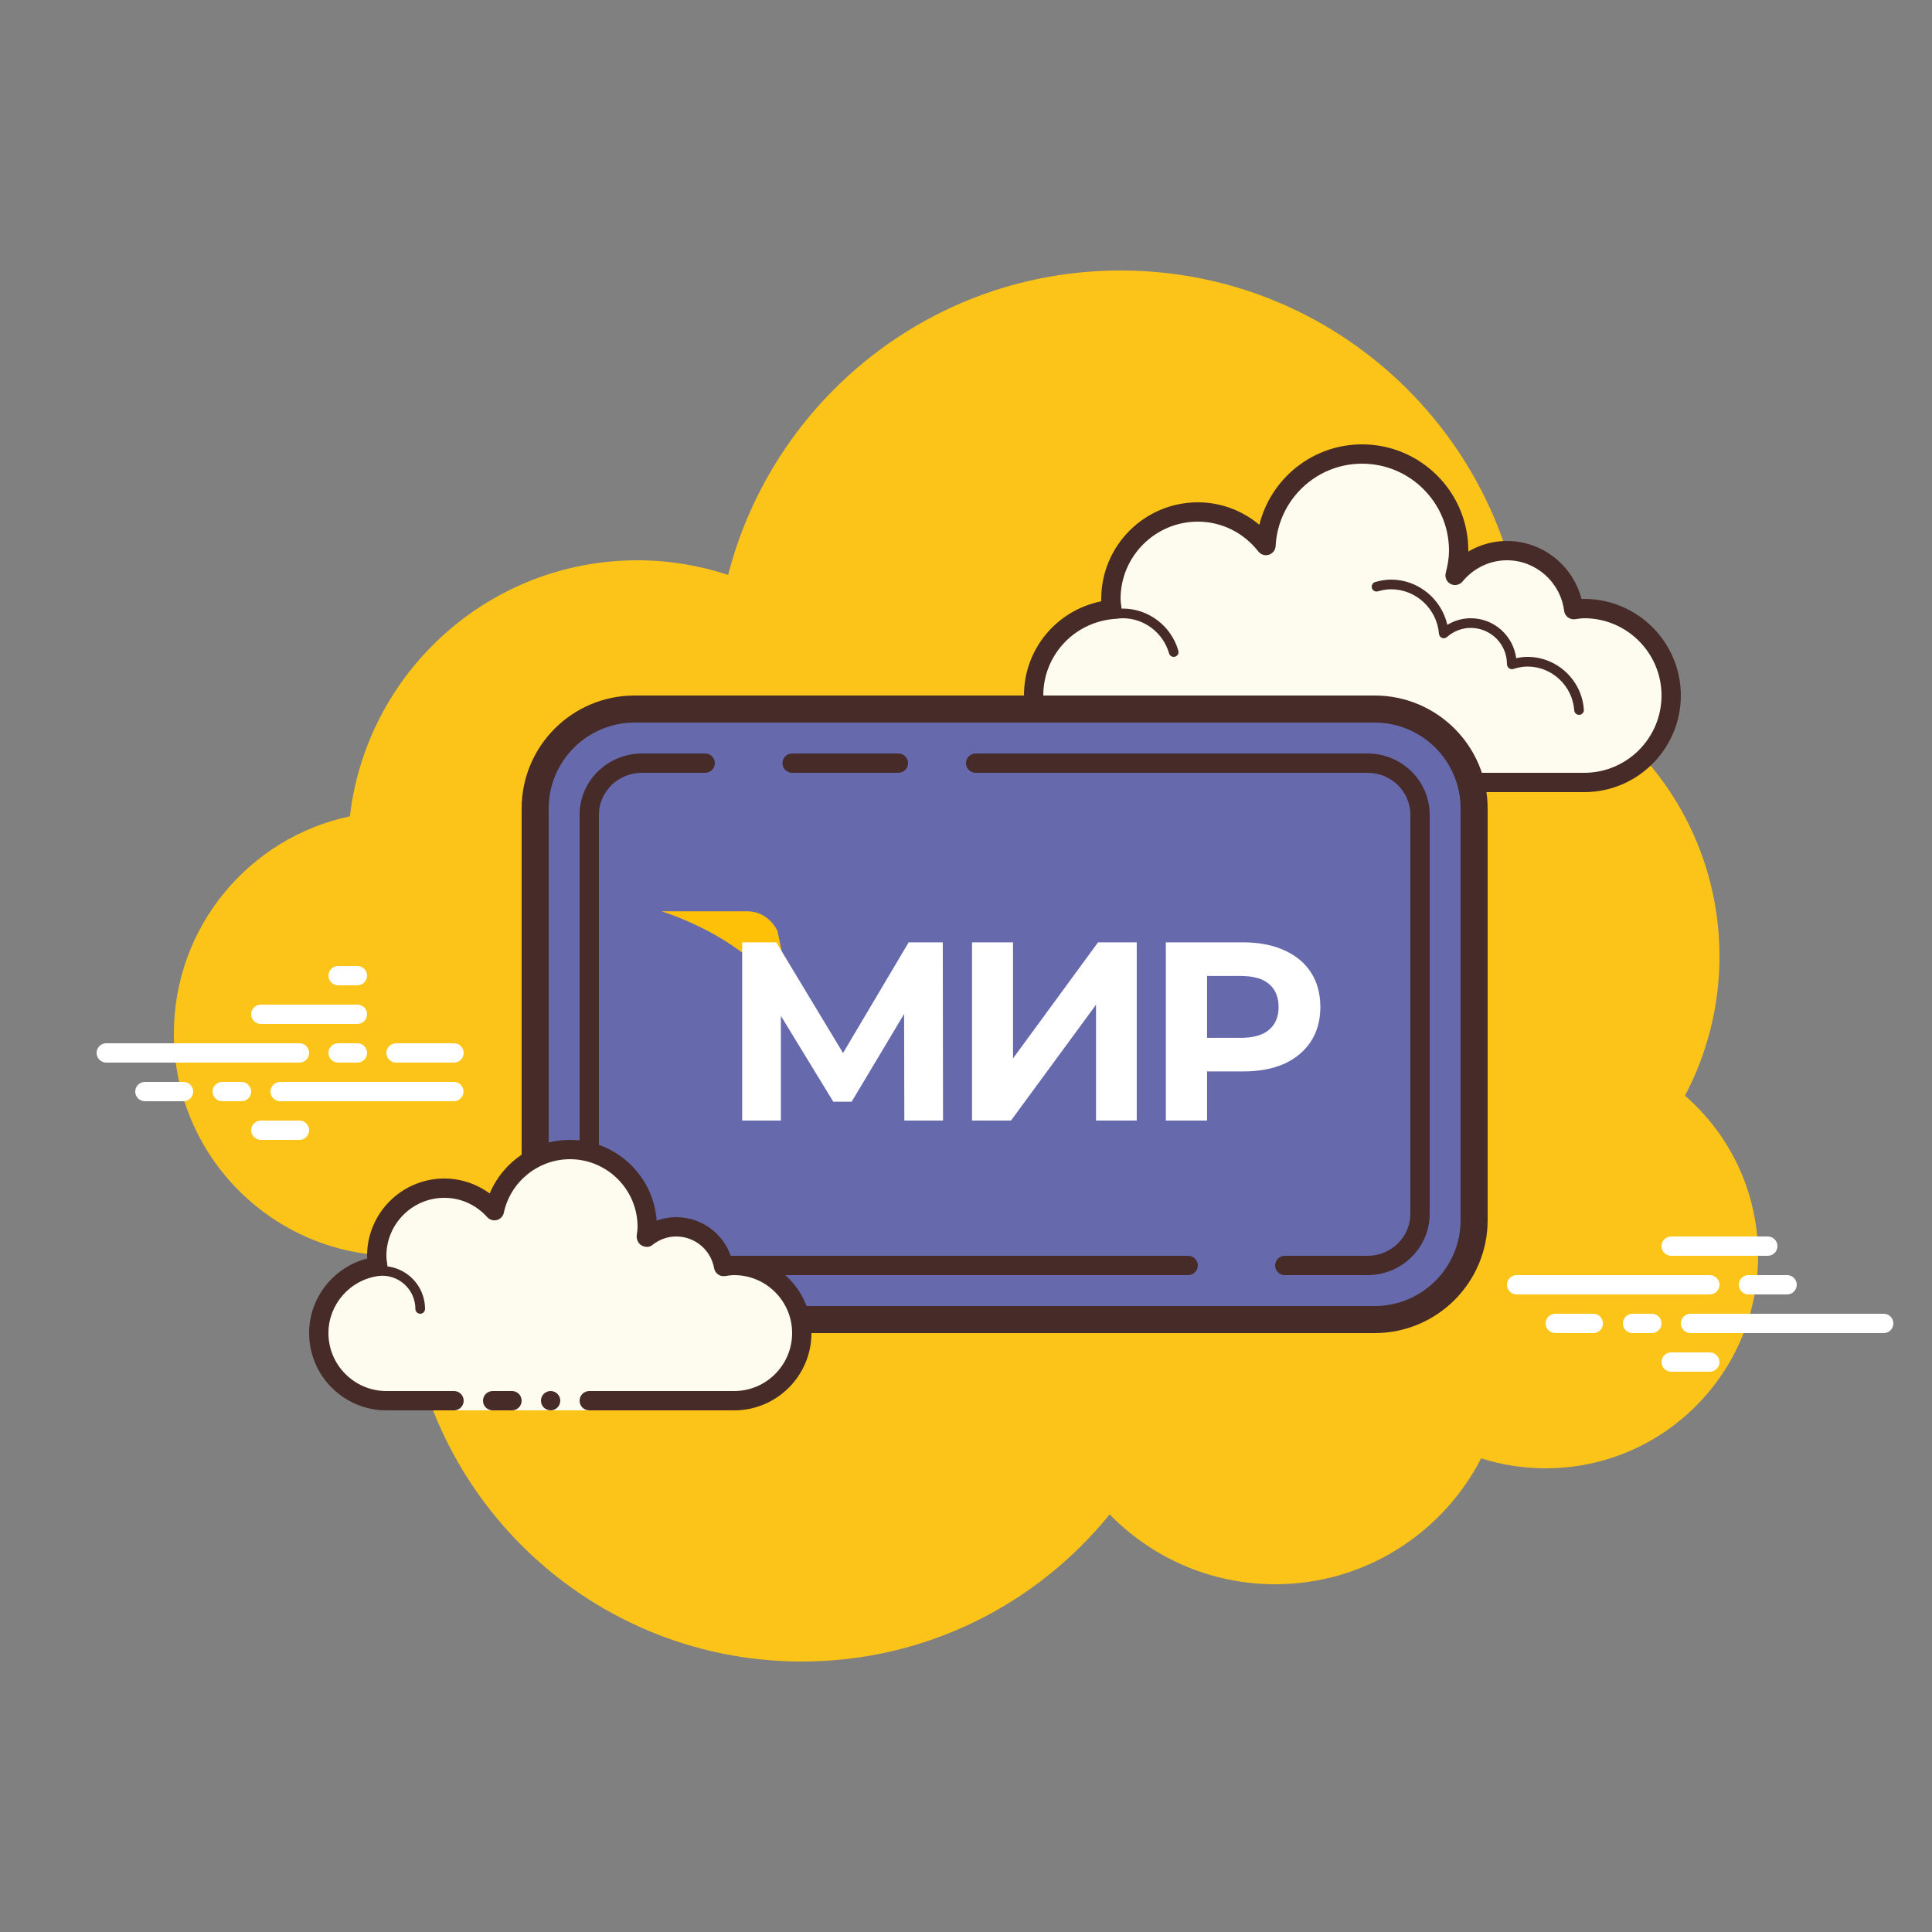 <?xml version="1.0" encoding="UTF-8"?> <svg xmlns="http://www.w3.org/2000/svg" width="100" height="100" viewBox="0 0 100 100" fill="none"><rect x="0" y="0" width="100" height="100" fill="#808080" stroke="none"/> <path d="M87.215 56.71C88.35 54.555 89 52.105 89 49.5C89 42.879 84.841 37.243 78.999 35.022C78.999 35.015 79 35.008 79 35C79 23.402 69.598 14 58 14C48.216 14 40.019 20.701 37.687 29.757C36.211 29.272 34.638 29 33 29C25.308 29 18.977 34.793 18.11 42.252C12.906 43.353 9 47.969 9 53.5C9 59.851 14.149 65 20.5 65C20.677 65 20.852 64.988 21.026 64.978C21.022 65.153 21 65.324 21 65.5C21 76.822 30.178 86 41.5 86C47.937 86 53.675 83.028 57.434 78.386C59.612 80.611 62.64 82 66 82C70.65 82 74.674 79.35 76.666 75.482C77.718 75.817 78.837 76 80 76C86.075 76 91 71.075 91 65C91 61.689 89.53 58.727 87.215 56.71Z" fill="#FCC419"></path> <path d="M66.5 40.5V41H63.5V40.5C63.5 40.5 59.258 40.5 58 40.5C55.515 40.5 53.5 38.485 53.5 36C53.5 33.667 55.282 31.771 57.555 31.545C57.533 31.364 57.5 31.187 57.5 31C57.5 28.515 59.515 26.5 62 26.5C63.438 26.5 64.703 27.186 65.527 28.236C65.667 25.6 67.829 23.5 70.5 23.5C73.261 23.5 75.5 25.739 75.5 28.5C75.5 28.946 75.423 29.37 75.313 29.782C75.955 29.005 76.913 28.5 78 28.5C79.781 28.5 81.234 29.835 81.455 31.555C81.636 31.533 81.813 31.5 82 31.5C84.485 31.5 86.5 33.515 86.5 36C86.5 38.485 84.485 40.5 82 40.5C79.515 40.5 72.5 40.5 72.5 40.5H66.5Z" fill="#FDFCEF"></path> <path d="M70.5 23C73.533 23 76 25.467 76 28.5C76 28.516 76 28.531 76 28.547C76.602 28.192 77.29 28 78 28C79.831 28 81.411 29.261 81.858 31.005C81.905 31.002 81.952 31 82 31C84.757 31 87 33.243 87 36C87 38.757 84.757 41 82 41H66.5C66.224 41 66 40.776 66 40.5C66 40.224 66.224 40 66.5 40H82C84.206 40 86 38.206 86 36C86 33.794 84.206 32 82 32C81.883 32 81.77 32.017 81.657 32.032L81.516 32.051C81.495 32.054 81.475 32.055 81.454 32.055C81.208 32.055 80.992 31.87 80.959 31.618C80.768 30.125 79.496 29 78 29C77.115 29 76.277 29.401 75.699 30.1C75.601 30.218 75.458 30.282 75.313 30.282C75.235 30.282 75.157 30.264 75.085 30.226C74.876 30.119 74.771 29.88 74.831 29.653C74.946 29.218 75 28.852 75 28.5C75 26.019 72.981 24 70.5 24C68.119 24 66.153 25.872 66.026 28.263C66.015 28.471 65.876 28.65 65.677 28.713C65.627 28.729 65.576 28.737 65.525 28.737C65.375 28.737 65.229 28.668 65.133 28.545C64.362 27.563 63.221 27 62 27C59.794 27 58 28.794 58 31C58 31.117 58.017 31.23 58.032 31.343L58.051 31.484C58.067 31.618 58.029 31.752 57.945 31.857C57.861 31.962 57.738 32.029 57.605 32.042C55.549 32.247 54 33.949 54 36C54 38.206 55.794 40 58 40H63.5C63.776 40 64 40.224 64 40.5C64 40.776 63.776 41 63.5 41H58C55.243 41 53 38.757 53 36C53 33.603 54.689 31.587 57.003 31.123C57.001 31.082 57 31.041 57 31C57 28.243 59.243 26 62 26C63.176 26 64.293 26.416 65.183 27.164C65.781 24.76 67.945 23 70.5 23Z" fill="#472B29"></path> <path d="M72 30C73.403 30 74.609 30.999 74.913 32.341C75.28 32.119 75.699 32 76.125 32C77.327 32 78.323 32.897 78.478 34.068C78.681 34.022 78.874 34 79.063 34C80.592 34 81.874 35.2 81.981 36.732C81.99 36.87 81.886 36.99 81.749 37C81.743 37 81.737 37 81.731 37C81.601 37 81.491 36.899 81.482 36.768C81.393 35.497 80.331 34.5 79.063 34.5C78.834 34.5 78.593 34.542 78.325 34.627C78.303 34.634 78.28 34.637 78.258 34.637C78.203 34.637 78.148 34.617 78.102 34.583C78.038 34.537 78 34.455 78 34.375C78 33.341 77.159 32.5 76.125 32.5C75.678 32.5 75.24 32.668 74.894 32.973C74.847 33.014 74.788 33.036 74.729 33.036C74.697 33.036 74.666 33.03 74.636 33.017C74.548 32.982 74.488 32.9 74.481 32.805C74.377 31.512 73.288 30.5 72 30.5C71.792 30.5 71.575 30.534 71.318 30.607C71.295 30.614 71.271 30.617 71.248 30.617C71.139 30.617 71.041 30.544 71.009 30.435C70.971 30.302 71.048 30.164 71.181 30.126C71.483 30.04 71.744 30 72 30ZM58.117 31.5C59.443 31.5 60.625 32.397 60.991 33.682C61.029 33.815 60.952 33.953 60.819 33.991C60.795 33.997 60.772 34 60.75 34C60.641 34 60.541 33.928 60.51 33.818C60.205 32.748 59.221 32 58.117 32C58 32 57.887 32.014 57.775 32.029C57.763 32.031 57.752 32.032 57.74 32.032C57.619 32.032 57.511 31.94 57.494 31.815C57.475 31.678 57.571 31.552 57.708 31.534C57.842 31.516 57.978 31.5 58.117 31.5Z" fill="#472B29"></path> <path d="M15.5 55H5.5C5.224 55 5 54.776 5 54.5C5 54.224 5.224 54 5.5 54H15.5C15.776 54 16 54.224 16 54.5C16 54.776 15.777 55 15.5 55ZM18.5 55H17.5C17.224 55 17 54.776 17 54.5C17 54.224 17.224 54 17.5 54H18.5C18.776 54 19 54.224 19 54.5C19 54.776 18.777 55 18.5 55ZM23.491 57H14.5C14.224 57 14 56.776 14 56.5C14 56.224 14.224 56 14.5 56H23.491C23.767 56 23.991 56.224 23.991 56.5C23.991 56.776 23.767 57 23.491 57ZM12.5 57H11.5C11.224 57 11 56.776 11 56.5C11 56.224 11.224 56 11.5 56H12.5C12.776 56 13 56.224 13 56.5C13 56.776 12.777 57 12.5 57ZM9.5 57H7.5C7.224 57 7 56.776 7 56.5C7 56.224 7.224 56 7.5 56H9.5C9.776 56 10 56.224 10 56.5C10 56.776 9.777 57 9.5 57ZM15.5 59H13.5C13.224 59 13 58.776 13 58.5C13 58.224 13.224 58 13.5 58H15.5C15.776 58 16 58.224 16 58.5C16 58.776 15.776 59 15.5 59ZM18.5 50C18.323 50 17.677 50 17.5 50C17.224 50 17 50.224 17 50.5C17 50.776 17.224 51 17.5 51C17.677 51 18.323 51 18.5 51C18.776 51 19 50.776 19 50.5C19 50.224 18.776 50 18.5 50ZM18.5 52C18.323 52 13.677 52 13.5 52C13.224 52 13 52.224 13 52.5C13 52.776 13.224 53 13.5 53C13.677 53 18.323 53 18.5 53C18.776 53 19 52.776 19 52.5C19 52.224 18.776 52 18.5 52ZM23.5 54C23.323 54 20.677 54 20.5 54C20.224 54 20 54.224 20 54.5C20 54.776 20.224 55 20.5 55C20.677 55 23.323 55 23.5 55C23.776 55 24 54.776 24 54.5C24 54.224 23.776 54 23.5 54Z" fill="white"></path> <path d="M88.5 67H78.5C78.224 67 78 66.776 78 66.5C78 66.224 78.224 66 78.5 66H88.5C88.776 66 89 66.224 89 66.5C89 66.776 88.776 67 88.5 67ZM92.5 67H90.5C90.224 67 90 66.776 90 66.5C90 66.224 90.224 66 90.5 66H92.5C92.776 66 93 66.224 93 66.5C93 66.776 92.776 67 92.5 67ZM97.5 69H87.5C87.224 69 87 68.776 87 68.5C87 68.224 87.224 68 87.5 68H97.5C97.776 68 98 68.224 98 68.5C98 68.776 97.777 69 97.5 69ZM85.5 69H84.5C84.224 69 84 68.776 84 68.5C84 68.224 84.224 68 84.5 68H85.5C85.776 68 86 68.224 86 68.5C86 68.776 85.776 69 85.5 69ZM82.47 69H80.5C80.224 69 80 68.776 80 68.5C80 68.224 80.224 68 80.5 68H82.47C82.746 68 82.97 68.224 82.97 68.5C82.97 68.776 82.746 69 82.47 69ZM91.5 65H86.5C86.224 65 86 64.776 86 64.5C86 64.224 86.224 64 86.5 64H91.5C91.776 64 92 64.224 92 64.5C92 64.776 91.777 65 91.5 65ZM88.5 71H86.5C86.224 71 86 70.776 86 70.5C86 70.224 86.224 70 86.5 70H88.5C88.776 70 89 70.224 89 70.5C89 70.776 88.776 71 88.5 71Z" fill="white"></path> <path d="M32.848 68.3C30.009 68.3 27.701 65.991 27.701 63.153V41.848C27.701 39.009 30.01 36.701 32.848 36.701H71.153C73.992 36.701 76.3 39.01 76.3 41.848V63.153C76.3 65.992 73.991 68.3 71.153 68.3H32.848Z" fill="#666AAD"></path> <path d="M71.153 37.4C73.605 37.4 75.6 39.395 75.6 41.847V63.153C75.6 65.605 73.605 67.6 71.153 67.6H32.847C30.395 67.6 28.4 65.605 28.4 63.153V41.847C28.4 39.395 30.395 37.4 32.847 37.4H71.153ZM71.153 36H32.847C29.618 36 27 38.618 27 41.847V63.153C27 66.382 29.618 69 32.847 69H71.153C74.382 69 77 66.382 77 63.153V41.847C77 38.618 74.382 36 71.153 36Z" fill="#472B29"></path> <path d="M46.5 40H41C40.724 40 40.5 39.776 40.5 39.5C40.5 39.224 40.724 39 41 39H46.5C46.776 39 47 39.224 47 39.5C47 39.776 46.776 40 46.5 40Z" fill="#472B29"></path> <path d="M61.5 66H33.232C31.45 66 30 64.578 30 62.831V42.169C30 40.422 31.45 39 33.232 39H36.5C36.776 39 37 39.224 37 39.5C37 39.776 36.776 40 36.5 40H33.232C32.001 40 31 40.973 31 42.169V62.831C31 64.027 32.001 65 33.232 65H61.5C61.776 65 62 65.224 62 65.5C62 65.776 61.776 66 61.5 66Z" fill="#472B29"></path> <path d="M70.783 66H66.5C66.224 66 66 65.776 66 65.5C66 65.224 66.224 65 66.5 65H70.783C72.006 65 73 64.027 73 62.831V42.169C73 40.973 72.006 40 70.783 40H50.5C50.224 40 50 39.776 50 39.5C50 39.224 50.224 39 50.5 39H70.783C72.557 39 74 40.422 74 42.169V62.831C74 64.578 72.557 66 70.783 66Z" fill="#472B29"></path> <path d="M41.211 52.945L40.246 48.195C40.246 48.195 39.808 47.168 38.672 47.168C37.536 47.168 34.234 47.168 34.234 47.168C34.234 47.168 39.895 48.84 41.211 52.945Z" fill="#FFC107"></path> <path d="M23.5 72.5C23.5 72.5 21.933 72.5 20 72.5C18.067 72.5 16.5 70.933 16.5 69C16.5 67.219 17.835 65.766 19.555 65.545C19.527 65.366 19.5 65.187 19.5 65C19.5 63.067 21.067 61.5 23 61.5C24.032 61.5 24.95 61.955 25.59 62.665C25.974 60.857 27.577 59.5 29.5 59.5C31.709 59.5 33.5 61.291 33.5 63.5C33.5 63.691 33.47 63.874 33.444 64.058C33.872 63.714 34.408 63.5 35 63.5C36.228 63.5 37.245 64.387 37.455 65.555C37.634 65.527 37.813 65.5 38 65.5C39.933 65.5 41.5 67.067 41.5 69C41.5 70.933 39.933 72.5 38 72.5C36.067 72.5 30.5 72.5 30.5 72.5V73H23.5V72.5Z" fill="#FDFCEF"></path> <path d="M21.75 67.999C21.888 67.999 22 67.887 22 67.749C22 66.526 21.005 65.531 19.782 65.531C19.748 65.54 19.045 65.53 18.538 65.667C18.405 65.703 18.326 65.84 18.362 65.973C18.398 66.107 18.535 66.186 18.668 66.149C19.112 66.029 19.768 66.029 19.781 66.031C20.729 66.031 21.5 66.802 21.5 67.749C21.5 67.887 21.612 67.999 21.75 67.999ZM28.5 71.999C28.224 71.999 28 72.223 28 72.499C28 72.775 28.224 72.999 28.5 72.999C28.776 72.999 29 72.775 29 72.499C29 72.223 28.776 71.999 28.5 71.999Z" fill="#472B29"></path> <path d="M20 73H23.5C23.776 73 24 72.776 24 72.5C24 72.224 23.776 72 23.5 72H20C18.346 72 17 70.654 17 69C17 67.504 18.125 66.232 19.618 66.041C19.752 66.023 19.873 65.953 19.954 65.845C20.035 65.737 20.069 65.601 20.048 65.468C20.025 65.314 20 65.16 20 65C20 63.346 21.346 62 23 62C23.85 62 24.638 62.355 25.219 63C25.344 63.139 25.54 63.198 25.719 63.148C25.901 63.099 26.04 62.953 26.079 62.769C26.42 61.165 27.859 60 29.5 60C31.43 60 33 61.57 33 63.5C33 63.643 32.979 63.78 32.959 63.918C32.93 64.121 33.022 64.356 33.201 64.458C33.38 64.56 33.597 64.576 33.757 64.448C34.122 64.155 34.551 64 35 64C35.966 64 36.792 64.691 36.963 65.644C37.011 65.911 37.259 66.09 37.532 66.049C37.686 66.025 37.84 66 38 66C39.654 66 41 67.346 41 69C41 70.654 39.654 72 38 72H30.5C30.224 72 30 72.224 30 72.5C30 72.776 30.224 73 30.5 73H38C40.206 73 42 71.206 42 69C42 66.794 40.206 65 38 65C37.941 65 37.884 65.002 37.826 65.006C37.412 63.82 36.289 63 35 63C34.651 63 34.311 63.061 33.989 63.18C33.824 60.847 31.874 59 29.5 59C27.669 59 26.034 60.127 25.347 61.774C24.667 61.276 23.845 61 23 61C20.794 61 19 62.794 19 65C19 65.048 19.001 65.095 19.004 65.142C17.261 65.59 16 67.169 16 69C16 71.206 17.794 73 20 73Z" fill="#472B29"></path> <path d="M25.5 72C25.659 72 26.341 72 26.5 72C26.776 72 27 72.224 27 72.5C27 72.776 26.776 73 26.5 73C26.341 73 25.659 73 25.5 73C25.224 73 25 72.776 25 72.5C25 72.224 25.224 72 25.5 72Z" fill="#472B29"></path> <path d="M38.415 58V48.776H40.181L44.107 55.286H43.172L47.032 48.776H48.798L48.811 58H46.808L46.795 51.847H47.177L44.081 57.025H43.132L39.97 51.847H40.418V58H38.415ZM50.312 58V48.776H52.433V54.785L56.834 48.776H58.837V58H56.729V52.005L52.328 58H50.312ZM60.343 58V48.776H64.335C65.161 48.776 65.873 48.913 66.47 49.185C67.067 49.449 67.528 49.831 67.853 50.331C68.178 50.832 68.341 51.429 68.341 52.123C68.341 52.809 68.178 53.401 67.853 53.902C67.528 54.403 67.067 54.789 66.47 55.062C65.873 55.325 65.161 55.457 64.335 55.457H61.529L62.477 54.495V58H60.343ZM62.477 54.732L61.529 53.718H64.217C64.876 53.718 65.368 53.577 65.692 53.296C66.018 53.015 66.18 52.624 66.18 52.123C66.18 51.614 66.018 51.218 65.692 50.937C65.368 50.656 64.876 50.516 64.217 50.516H61.529L62.477 49.501V54.732Z" fill="white"></path> </svg> 